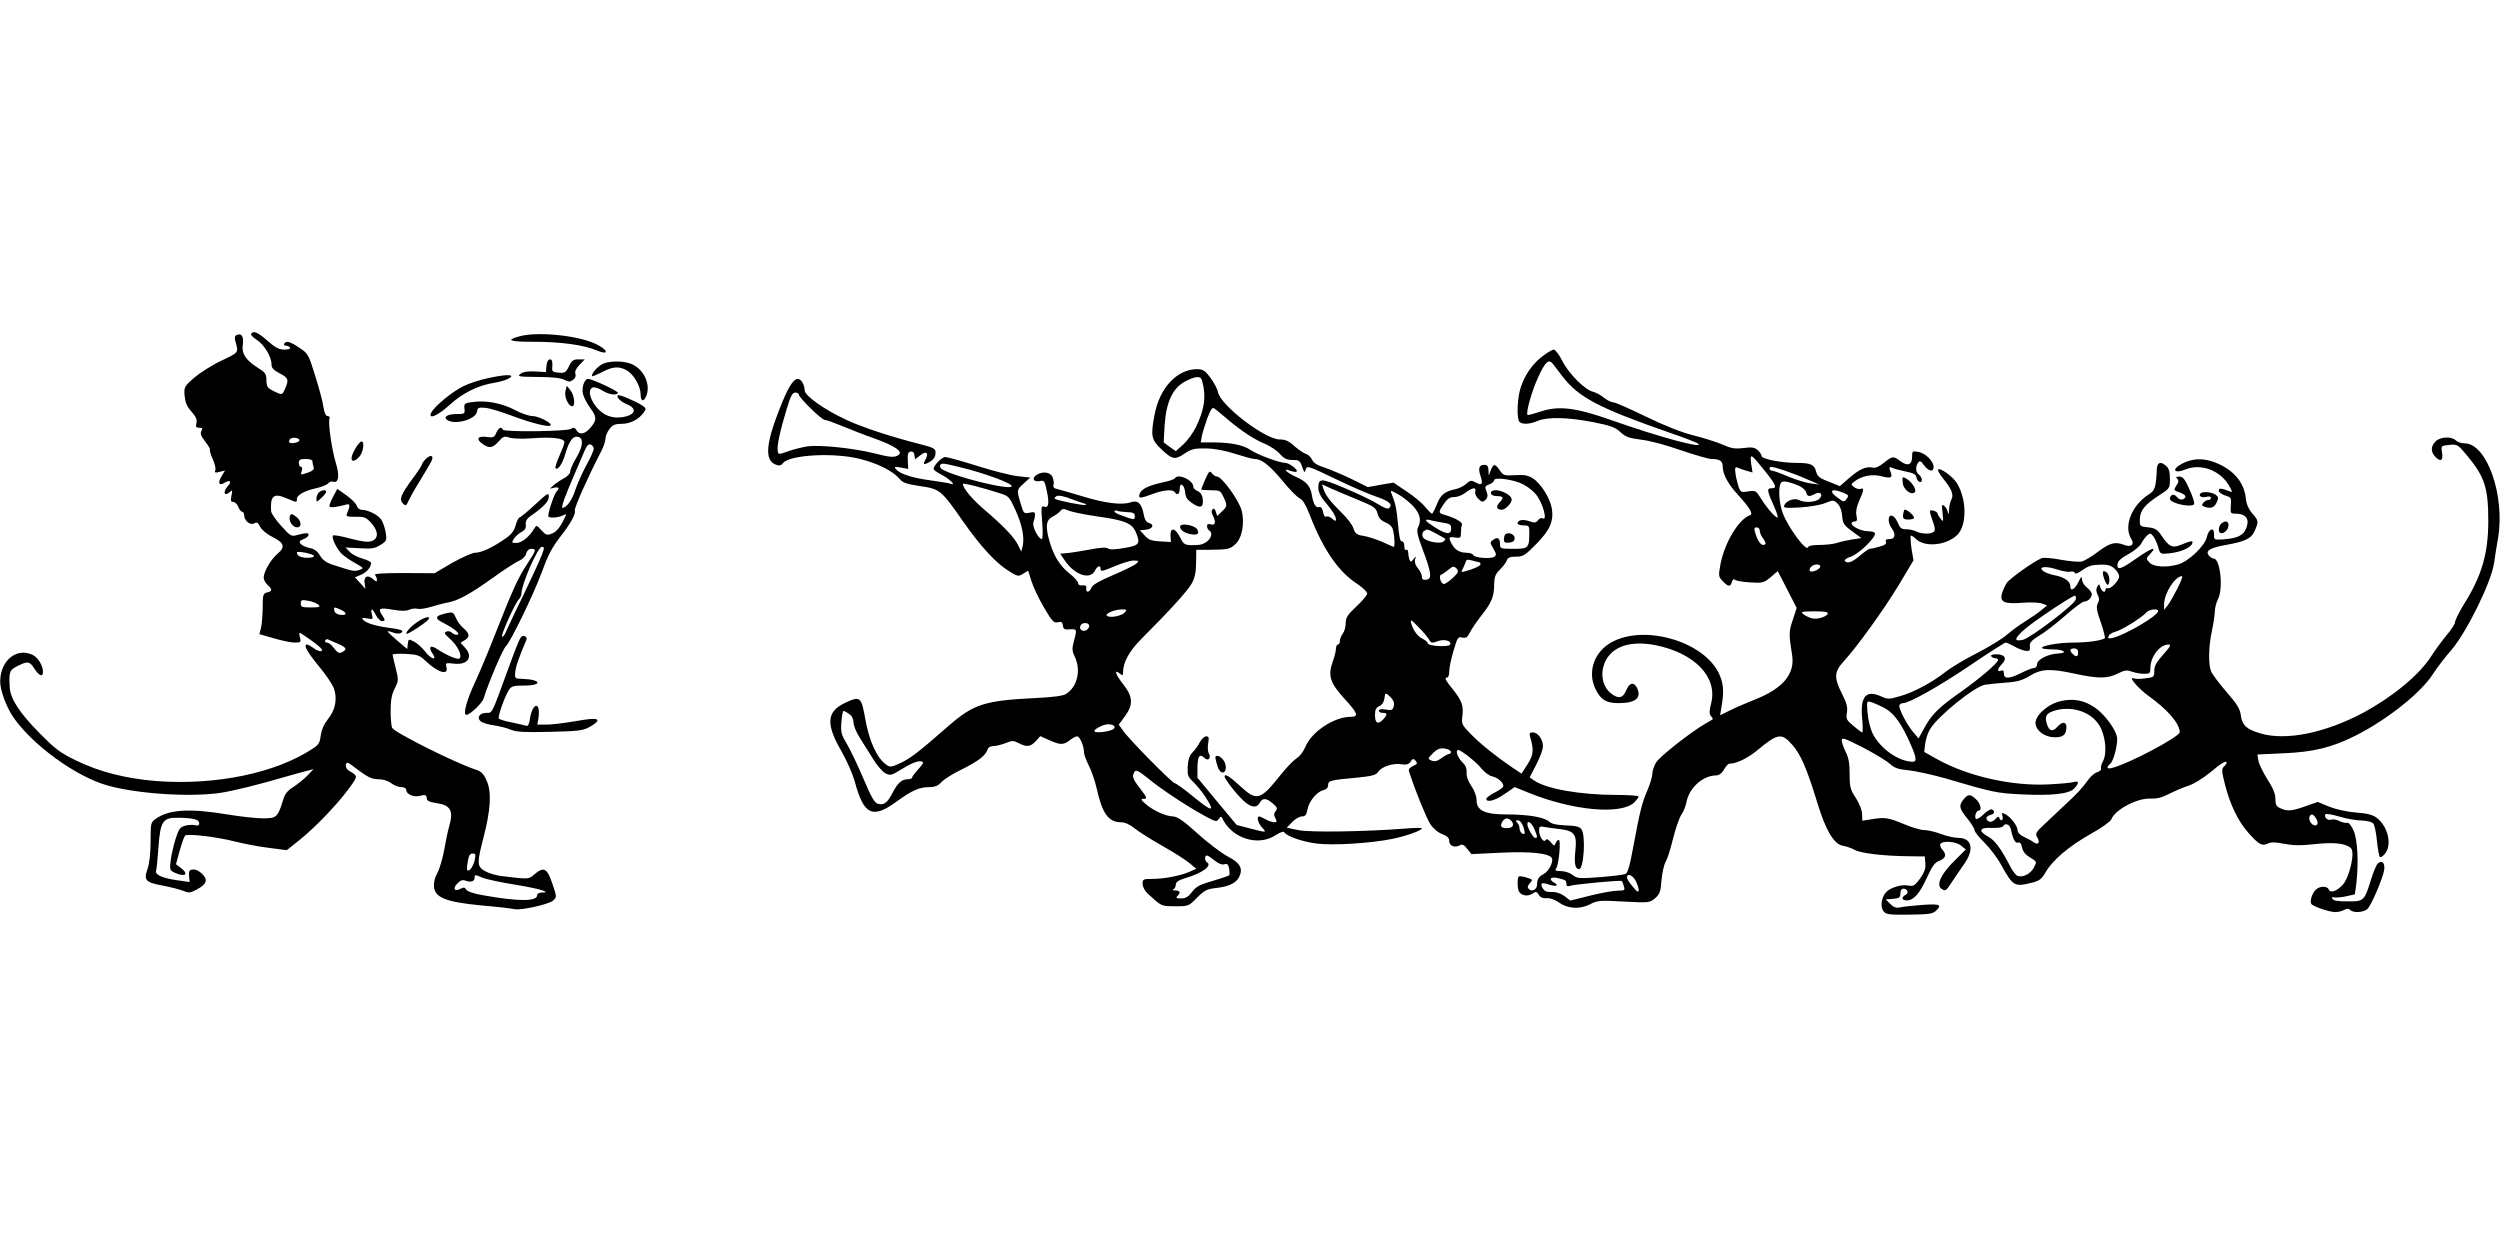 <?xml version="1.0" standalone="no"?>
<!DOCTYPE svg PUBLIC "-//W3C//DTD SVG 20010904//EN"
 "http://www.w3.org/TR/2001/REC-SVG-20010904/DTD/svg10.dtd">
<svg version="1.0" xmlns="http://www.w3.org/2000/svg"
 width="1280pt" height="640pt" viewBox="0 0 1280 640"
 preserveAspectRatio="xMidYMid meet">
<g transform="translate(0,640) scale(0.1,-0.1)"
fill="#000000" stroke="none">
<path d="M1286 4691 c-4 -5 9 -18 27 -30 38 -23 77 -87 77 -125 0 -20 9 -30
39 -46 47 -24 51 -34 32 -77 -17 -38 -15 -37 -61 -15 -30 15 -35 22 -36 55 0
33 -5 40 -47 66 -59 38 -81 72 -74 115 6 40 -5 61 -28 52 -12 -4 -15 -13 -11
-29 18 -65 22 -59 -71 -104 -49 -23 -111 -63 -139 -87 -50 -44 -52 -47 -49
-91 3 -34 11 -55 35 -82 23 -26 30 -42 26 -59 -5 -20 -2 -24 14 -24 17 0 19
-3 11 -17 -7 -13 -2 -26 20 -54 15 -20 26 -38 24 -41 -3 -3 3 -24 14 -48 11
-24 17 -50 13 -58 -4 -12 0 -14 22 -8 l28 7 -18 -30 c-21 -35 -12 -51 17 -32
27 16 37 6 16 -17 -29 -32 -18 -58 12 -29 11 10 12 6 6 -20 -5 -27 -3 -33 9
-33 9 0 21 -11 26 -25 5 -14 14 -25 20 -25 5 0 10 -8 10 -17 0 -28 30 -54 51
-43 14 8 20 5 31 -17 7 -15 34 -38 63 -52 61 -31 67 -52 25 -87 -34 -29 -70
-92 -70 -122 0 -10 9 -27 20 -37 26 -23 25 -32 -2 -38 -21 -6 -23 -12 -23 -79
-1 -40 -4 -87 -9 -104 l-8 -31 74 -21 c40 -12 88 -22 107 -22 30 0 33 2 27 25
-4 14 -4 25 -1 25 3 0 32 -20 66 -44 41 -30 55 -45 45 -49 -8 -3 -26 3 -39 14
-14 10 -30 19 -35 19 -21 0 2 -40 63 -114 35 -42 69 -93 75 -112 18 -53 7
-110 -31 -156 -21 -27 -33 -55 -37 -84 -4 -36 -10 -47 -41 -67 -188 -125 -496
-189 -800 -166 -153 12 -293 47 -411 105 -82 40 -108 59 -190 143 -101 102
-147 174 -150 231 -5 81 -2 89 40 110 52 26 61 25 85 -12 25 -39 45 -47 45
-18 0 33 -26 75 -55 88 -81 37 -163 -30 -164 -136 -1 -44 31 -131 67 -184 98
-142 319 -303 480 -349 150 -43 421 -61 577 -39 72 11 197 42 340 84 44 13 94
26 110 30 l30 8 -30 -32 c-16 -17 -49 -43 -71 -58 -31 -19 -45 -36 -54 -66
-27 -90 -34 -96 -103 -96 -34 0 -116 9 -182 20 -195 32 -299 26 -367 -22 -26
-18 -27 -22 -27 -116 0 -62 -6 -114 -16 -142 -20 -57 -10 -68 81 -85 38 -7 84
-19 102 -26 29 -12 36 -11 68 6 53 28 60 50 29 81 -16 15 -34 24 -48 22 -18
-2 -21 -8 -19 -34 l3 -30 -63 9 c-74 10 -115 28 -109 48 3 8 8 61 12 118 10
140 22 157 110 154 73 -2 99 -9 99 -29 0 -10 -7 -13 -22 -9 -13 3 -36 2 -52
-3 -24 -7 -31 -17 -47 -67 -10 -33 -22 -83 -25 -110 -6 -48 -5 -51 20 -63 55
-25 75 -8 31 25 l-24 18 19 69 c11 39 23 73 28 78 11 11 165 -7 257 -31 44
-11 121 -26 171 -32 l92 -12 64 51 c78 62 193 181 254 264 48 66 48 64 -1 93
-10 6 -16 19 -14 29 4 17 9 15 50 -17 64 -48 82 -57 122 -57 19 0 46 -9 60
-20 14 -11 37 -20 51 -20 16 0 26 -6 26 -15 0 -21 38 -38 68 -30 31 8 37 5 37
-15 0 -10 16 -17 50 -22 72 -10 88 -39 65 -118 -6 -19 -17 -72 -25 -118 -8
-45 -24 -100 -35 -120 -14 -24 -20 -51 -18 -73 5 -55 63 -78 245 -95 82 -7
157 -16 168 -19 32 -7 178 25 198 45 18 16 18 19 -5 86 -27 79 -43 88 -90 49
-33 -28 -23 -28 -174 -10 -28 4 -65 15 -83 26 -39 23 -39 41 -6 169 37 141 43
235 17 292 -16 37 -27 48 -58 58 -103 34 -410 187 -426 213 -4 7 -8 45 -8 86
0 55 5 84 21 116 20 40 20 44 5 104 -9 35 -16 66 -16 69 0 4 30 6 67 4 61 -3
72 -7 103 -37 63 -59 117 -75 106 -31 -6 23 -4 23 39 18 72 -8 100 36 54 84
l-21 23 21 13 c28 17 26 33 -5 61 -15 12 -33 36 -40 54 -13 29 -15 31 -50 23
-60 -14 -62 -26 -7 -53 54 -28 86 -57 61 -57 -8 0 -19 5 -25 11 -7 7 -19 9
-28 5 -13 -5 -10 -11 18 -36 39 -34 65 -86 50 -101 -9 -9 -64 14 -120 51 -30
19 -40 6 -19 -25 27 -40 -6 -32 -38 10 -15 19 -40 42 -56 50 -28 14 -29 14
-32 -11 l-3 -27 -52 44 c-28 24 -50 45 -49 47 2 1 14 -1 27 -6 25 -10 49 -6
49 7 0 5 -26 11 -57 15 -73 9 -130 25 -144 43 -9 10 -5 12 20 7 31 -6 32 -6
25 20 -8 35 2 33 21 -4 9 -16 22 -30 30 -30 19 0 19 5 -1 34 -20 32 -10 36 59
24 41 -7 66 -7 82 0 13 6 32 8 43 5 12 -3 42 2 69 10 26 8 63 18 81 21 56 10
112 40 229 123 61 44 125 86 141 92 18 8 33 23 36 37 4 15 14 24 26 24 28 0
26 -7 -23 -81 -46 -70 -74 -133 -163 -359 -31 -80 -76 -187 -100 -239 -46 -98
-65 -171 -46 -171 18 0 80 59 88 83 24 80 99 255 114 268 22 19 139 259 181
372 37 100 53 131 104 197 50 65 74 110 68 127 -4 11 70 177 132 296 14 26 25
58 25 71 0 13 9 35 21 50 16 21 29 26 62 26 44 0 88 23 113 58 13 19 13 22 -8
36 -37 24 -119 58 -125 52 -9 -9 15 -33 47 -46 58 -24 41 -59 -33 -67 -28 -3
-53 2 -77 14 -61 32 -104 124 -65 139 8 3 30 -3 48 -15 35 -22 72 -27 81 -13
5 8 -132 72 -153 72 -18 0 -33 -41 -27 -74 4 -18 20 -50 36 -72 36 -48 37 -64
4 -103 -29 -35 -58 -40 -73 -13 -8 13 -14 15 -28 6 -24 -13 -340 -17 -348 -4
-10 17 -21 11 -34 -16 -10 -24 -16 -26 -51 -21 -46 6 -54 -12 -18 -37 33 -23
51 -20 81 14 23 26 30 28 53 20 15 -6 64 -8 119 -4 103 8 165 0 165 -20 0 -8
-12 -39 -26 -70 -14 -32 -23 -60 -20 -63 12 -13 36 22 51 75 20 67 39 92 66
85 28 -8 24 -49 -11 -108 -16 -27 -30 -58 -30 -68 0 -10 -14 -26 -31 -35 -17
-9 -41 -25 -53 -35 l-21 -19 23 5 c23 5 29 -2 12 -19 -13 -13 -49 -122 -42
-129 9 -9 52 -5 74 6 11 6 19 7 16 2 -27 -59 -46 -84 -70 -94 -27 -11 -32 -10
-56 16 -24 27 -26 27 -36 10 -23 -41 -65 -75 -91 -75 -26 0 -27 1 -13 23 8 12
26 27 39 34 17 9 23 19 21 37 -2 17 5 30 23 43 67 46 95 76 95 100 0 23 -6 19
-71 -41 -39 -36 -75 -66 -80 -66 -4 0 -13 -18 -19 -40 -8 -29 -22 -47 -53 -68
-64 -45 -123 -72 -154 -72 -15 0 -68 -24 -118 -52 l-90 -53 -158 1 c-106 0
-154 -3 -147 -10 5 -5 10 -17 10 -25 0 -11 -4 -11 -20 4 -27 24 -49 14 -43
-22 l4 -28 -27 30 -27 29 31 13 c29 12 52 39 52 61 0 5 -20 15 -44 22 -25 7
-54 22 -66 35 l-21 22 73 -4 c61 -4 78 -1 106 17 32 20 33 23 27 63 -4 23 -14
53 -22 65 -15 25 -69 52 -102 52 -10 0 -21 9 -24 19 -2 11 -26 35 -52 54 l-48
34 -22 -41 c-12 -22 -20 -45 -18 -49 5 -8 40 -3 87 10 19 5 20 -5 2 -48 -6
-13 2 -15 44 -15 46 1 55 -3 81 -32 37 -41 38 -79 3 -92 -19 -7 -46 -4 -109
12 -46 13 -87 20 -90 16 -10 -9 20 -71 46 -95 13 -12 44 -33 69 -47 44 -25 44
-25 20 -34 -25 -9 -32 -8 -144 29 -26 9 -46 24 -58 45 -13 22 -29 34 -52 38
-19 4 -39 13 -46 21 -10 12 -7 16 14 25 27 10 36 30 13 30 -6 0 -27 -4 -44 -9
-31 -9 -35 -7 -83 46 -27 30 -51 64 -52 76 -5 78 13 94 76 67 57 -24 56 -24
56 -5 0 20 36 41 97 55 29 6 57 18 63 25 6 8 18 11 25 9 28 -11 35 30 15 94
-21 68 -41 207 -33 228 3 8 -1 14 -10 14 -9 0 -16 15 -21 46 -3 25 -22 96 -42
159 -34 111 -37 115 -82 145 -48 32 -67 37 -77 20 -3 -5 1 -10 9 -10 8 0 18
-4 21 -10 4 -6 -8 -10 -29 -10 -28 0 -46 10 -86 45 -50 44 -73 54 -84 36z
m247 -546 c-3 -13 -53 -20 -53 -7 0 15 13 23 35 20 11 -2 19 -7 18 -13z m1507
-42 c0 -9 -17 -48 -39 -87 -21 -39 -46 -96 -56 -126 -15 -50 -45 -90 -65 -90
-9 0 15 66 67 185 17 39 38 87 46 107 12 27 20 36 31 32 9 -3 16 -13 16 -21z
m-1440 -67 c0 -8 3 -21 6 -29 3 -10 -5 -18 -27 -26 -42 -14 -41 -14 -34 9 4
11 2 20 -4 20 -6 0 -11 9 -11 20 0 16 7 20 35 20 24 0 35 -5 35 -14z m1174
-478 c-9 -24 -53 -119 -98 -213 -46 -93 -85 -178 -89 -187 -4 -10 -11 -18 -16
-18 -11 0 63 166 85 191 8 8 14 22 14 31 0 47 84 238 104 238 14 0 14 -4 0
-42z m-1167 -4 c2 -6 -11 -10 -34 -10 -34 1 -52 10 -53 27 0 10 83 -6 87 -17z
m23 -250 c12 -12 7 -14 -38 -14 -46 0 -52 2 -52 20 0 19 4 20 38 14 20 -3 44
-13 52 -20z m115 -26 c33 -15 32 -30 -2 -26 -17 2 -29 10 -31 21 -4 20 -1 21
33 5z m-17 -173 c46 -20 51 -29 24 -44 -15 -8 -23 -4 -41 19 -12 17 -28 30
-37 30 -8 0 -12 5 -9 11 4 5 10 8 13 6 4 -2 26 -12 50 -22z m702 -1111 c-8
-33 -28 -59 -38 -49 -2 2 -1 22 3 44 5 30 11 41 25 41 15 0 17 -5 10 -36z m41
-88 c19 -8 95 -24 169 -36 123 -20 189 -40 132 -40 -12 0 -22 -6 -22 -14 0
-32 -95 -32 -275 0 -49 8 -82 20 -88 29 -6 12 -13 13 -28 5 -31 -17 -43 -1
-19 25 17 18 28 22 44 16 26 -10 46 -4 46 15 0 17 0 17 41 0z"/>
<path d="M2660 4678 c-74 -20 -53 -28 77 -28 135 0 251 -16 318 -44 69 -29 58
5 -11 36 -95 42 -297 61 -384 36z"/>
<path d="M7899 4577 c-53 -40 -92 -96 -113 -161 -16 -48 -21 -141 -10 -170 8
-20 51 -21 97 -1 51 21 153 19 282 -6 92 -18 115 -27 141 -51 27 -25 44 -31
105 -39 42 -4 131 -28 204 -54 72 -24 142 -45 157 -45 42 0 58 -10 58 -36 0
-41 25 -89 78 -147 62 -68 80 -99 62 -105 -57 -19 -130 -140 -151 -250 -11
-60 -11 -64 11 -87 28 -30 40 -31 47 -5 4 14 9 17 17 11 6 -5 41 -11 78 -13
63 -4 69 -2 104 27 l36 31 49 -95 48 -94 -20 -61 c-20 -59 -21 -69 -3 -183 14
-94 -48 -168 -189 -224 -45 -18 -104 -43 -131 -57 l-49 -24 8 49 c13 75 9 118
-16 169 -86 170 -406 253 -565 145 -78 -53 -105 -150 -64 -231 27 -54 55 -70
117 -70 89 0 121 28 93 81 -16 29 -38 23 -54 -16 -17 -41 -41 -45 -79 -14 -36
28 -52 84 -38 135 26 98 128 139 271 110 200 -42 315 -164 281 -297 -10 -40
-10 -53 -1 -65 7 -8 11 -16 9 -17 -2 -2 -20 -12 -39 -23 -73 -42 -232 -167
-251 -198 -10 -17 -19 -43 -19 -57 0 -15 -11 -51 -23 -80 -30 -68 -40 -110
-73 -286 -19 -106 -30 -143 -42 -148 -10 -4 -68 -11 -131 -16 -105 -8 -115 -7
-139 11 -14 11 -40 20 -60 20 -26 0 -32 3 -25 13 14 16 26 147 14 147 -5 0
-12 -8 -16 -17 -6 -16 -8 -16 -25 5 -13 15 -21 19 -26 11 -10 -17 -34 18 -34
49 0 20 4 23 28 18 15 -3 50 -8 79 -11 74 -9 88 -28 79 -109 -7 -68 -1 -96 19
-96 24 0 35 173 12 204 -10 14 -29 18 -80 20 -46 2 -72 7 -85 19 -25 23 -107
37 -216 37 -114 0 -156 20 -156 73 0 21 -11 50 -27 73 -16 24 -26 50 -24 70 1
21 -6 37 -24 54 -22 21 -35 60 -19 60 15 0 96 -64 119 -95 15 -18 39 -37 55
-40 33 -7 65 -39 55 -55 -3 -5 -24 -19 -46 -30 -21 -11 -39 -25 -39 -30 0 -21
46 -9 94 25 l51 35 72 -29 c224 -91 471 -114 540 -50 12 13 23 26 23 31 0 4
-51 8 -113 8 -186 0 -362 31 -424 75 l-21 15 34 66 c19 36 34 78 34 93 0 35
-26 71 -52 71 -16 0 -19 -4 -14 -22 20 -67 18 -93 -13 -141 l-31 -48 -48 32
c-86 59 -162 120 -211 170 -45 46 -49 53 -44 89 8 56 -2 83 -52 145 -30 36
-40 55 -30 55 10 0 15 10 15 33 0 17 10 65 22 105 20 68 23 73 44 68 19 -5 27
0 40 26 9 18 36 58 60 88 52 66 64 97 64 158 1 39 6 52 30 76 16 16 32 37 35
47 5 14 16 19 47 19 36 0 46 6 103 64 70 71 90 116 81 180 -9 55 -56 130 -98
157 -26 16 -45 19 -91 16 -54 -3 -60 -2 -78 25 -25 35 -32 35 -46 1 l-11 -28
-1 28 c-1 20 -6 27 -20 27 -28 0 -34 -16 -21 -56 14 -43 8 -52 -25 -34 -22 12
-28 11 -48 -7 -12 -12 -38 -24 -57 -28 -53 -11 -75 -29 -94 -79 -10 -25 -21
-46 -24 -46 -4 0 -19 15 -34 33 -14 19 -57 55 -95 80 l-68 46 -66 -11 -66 -12
-84 42 c-46 22 -108 48 -137 58 -37 11 -57 24 -64 40 -6 13 -20 27 -32 30 -12
4 -38 22 -59 40 -28 26 -46 34 -75 34 -75 0 -302 174 -316 242 -3 17 -21 51
-39 74 -26 36 -38 43 -65 44 -105 1 -195 -95 -221 -235 -20 -106 -16 -126 32
-172 58 -56 72 -59 121 -26 36 24 50 28 111 27 45 -1 99 -11 150 -28 44 -14
88 -26 98 -26 36 0 76 -31 142 -110 36 -45 77 -86 90 -92 15 -7 31 -33 50 -82
70 -181 148 -294 246 -357 27 -18 49 -39 49 -48 0 -8 -25 -38 -55 -66 -46 -43
-55 -57 -55 -86 0 -19 -7 -43 -15 -53 -8 -11 -15 -28 -15 -38 0 -10 -4 -18
-10 -18 -5 0 -10 -10 -10 -21 0 -12 -7 -42 -17 -68 -25 -72 -13 -108 63 -191
66 -72 72 -90 30 -90 -85 0 -200 -76 -232 -153 -10 -24 -30 -51 -45 -59 -14
-9 -51 -46 -81 -84 -106 -133 -123 -137 -207 -60 -55 51 -81 67 -81 50 0 -11
43 -69 84 -111 44 -47 79 -55 96 -23 14 26 33 25 67 -4 23 -20 25 -26 14 -39
-9 -12 -10 -21 -1 -36 9 -18 8 -21 -7 -21 -10 1 -29 7 -43 15 -14 8 -28 14
-32 15 -16 0 -7 -35 14 -57 25 -27 23 -27 -64 -4 l-66 17 -101 121 -100 121 0
56 c1 56 12 69 36 45 18 -18 35 -1 23 22 -6 10 -8 35 -4 54 5 29 3 35 -10 35
-9 0 -25 -14 -34 -32 -9 -17 -26 -41 -38 -52 -14 -15 -21 -36 -23 -71 -2 -45
1 -53 30 -80 17 -17 45 -50 60 -74 53 -82 38 -81 -66 4 -44 36 -85 65 -90 65
-13 0 -235 225 -264 268 l-23 32 31 42 c45 61 42 101 -10 167 -39 49 -47 79
-14 51 13 -10 15 -9 15 8 0 51 32 109 95 172 154 154 238 248 258 285 15 28
21 59 21 105 l1 65 65 0 c97 1 107 3 134 28 35 30 50 108 33 174 -14 52 -101
173 -126 173 -8 0 -19 8 -26 17 -11 15 -15 11 -34 -31 -11 -27 -21 -50 -21
-52 0 -2 22 -4 49 -4 46 0 50 -2 65 -34 21 -44 20 -48 -8 -75 l-24 -23 -7 22
c-5 15 -10 19 -17 12 -6 -6 -6 -17 1 -30 18 -34 14 -54 -9 -47 -14 4 -20 2
-20 -9 0 -8 5 -18 10 -21 32 -20 -6 -72 -55 -75 -66 -4 -74 -1 -92 37 -24 50
-52 56 -50 11 l2 -33 -55 3 c-45 3 -60 8 -79 30 l-25 27 32 3 c35 4 44 27 13
35 -12 3 -21 18 -25 43 -11 57 -30 75 -68 62 -43 -15 -128 -5 -243 30 -55 17
-113 33 -128 37 -20 4 -27 10 -23 21 3 8 1 25 -4 39 -11 29 -53 34 -85 12 -24
-18 -12 -36 19 -30 22 5 25 1 36 -52 13 -63 9 -88 -15 -79 -14 6 -15 -3 -9
-80 4 -49 3 -86 -2 -86 -18 1 -51 66 -43 86 4 10 8 27 8 37 1 15 -4 17 -28 12
-29 -6 -30 -4 -45 46 -21 70 -21 71 17 105 l32 29 -65 7 c-36 4 -129 28 -208
53 -79 25 -152 45 -162 45 -18 0 -60 -43 -60 -61 0 -5 17 -17 38 -28 41 -21
82 -60 50 -48 -9 3 -54 11 -100 17 -93 12 -160 33 -180 57 -12 14 -9 15 25 9
l37 -7 -2 43 c-2 33 1 43 14 46 11 2 18 -4 20 -18 l3 -22 27 21 c29 24 45 13
28 -18 -15 -29 -13 -33 13 -20 27 15 37 28 37 54 0 17 -12 24 -72 39 -154 39
-306 89 -386 127 -109 50 -212 123 -212 150 0 28 -18 59 -35 59 -24 0 -53 -48
-95 -157 -70 -179 -75 -260 -18 -282 17 -7 27 -5 38 9 36 42 263 54 394 20 89
-22 168 -62 200 -100 18 -22 36 -28 108 -39 102 -15 107 -20 222 -185 86 -122
161 -205 227 -247 49 -31 52 -32 77 -17 l26 16 17 -53 c9 -30 38 -91 64 -135
42 -72 51 -81 71 -76 18 5 23 1 26 -16 2 -19 8 -23 36 -20 36 2 37 0 20 -62
-10 -37 -9 -49 5 -79 33 -69 13 -154 -45 -190 -15 -10 -68 -17 -158 -21 -260
-13 -315 -31 -444 -143 -153 -134 -192 -164 -244 -189 -47 -22 -55 -23 -73
-10 -49 34 -88 118 -109 236 -20 114 -26 118 -106 80 -92 -45 -96 -107 -16
-246 28 -49 58 -118 68 -154 46 -173 91 -195 216 -103 75 55 115 73 166 73 29
0 45 7 63 26 13 15 60 44 104 65 84 42 121 70 131 101 3 11 15 18 29 18 14 0
42 7 63 15 34 14 41 14 68 0 41 -21 60 -19 87 10 l23 26 45 -20 c56 -26 75
-26 106 -1 14 11 31 20 38 20 14 0 35 -50 35 -82 0 -10 11 -41 25 -68 14 -28
32 -80 40 -117 29 -130 61 -173 125 -173 21 0 46 -12 73 -34 23 -18 87 -58
142 -89 55 -31 116 -70 135 -86 l35 -29 -38 -17 c-49 -20 -127 -35 -188 -35
-46 0 -49 -2 -49 -25 0 -14 11 -36 24 -48 74 -68 70 -67 143 -67 68 0 69 0
112 44 37 37 50 44 94 49 67 7 105 25 121 56 22 44 6 73 -58 106 -32 17 -101
69 -154 117 -75 68 -104 87 -127 88 -37 1 -99 29 -140 64 -23 20 -26 25 -12
26 23 0 22 3 -18 56 -37 48 -40 60 -26 83 7 11 21 4 66 -32 68 -56 196 -141
287 -191 62 -34 67 -36 78 -19 6 10 13 14 16 8 47 -107 186 -152 277 -90 24
15 39 20 43 13 13 -20 93 -48 165 -57 83 -11 283 2 388 24 73 15 151 43 151
54 0 3 -37 3 -82 -1 -201 -16 -493 -21 -551 -8 l-59 12 28 29 c15 16 38 29 50
29 17 0 23 8 28 35 8 42 47 91 81 99 16 4 25 13 25 26 0 23 11 26 143 38 82 8
101 13 113 30 18 27 77 46 119 39 26 -4 37 -1 47 13 11 17 15 17 26 5 11 -13
9 -17 -13 -27 -17 -8 -25 -17 -21 -27 32 -100 89 -239 109 -270 16 -24 40 -44
62 -52 25 -10 35 -19 35 -35 0 -25 28 -36 54 -22 13 7 22 3 38 -18 l22 -27
148 7 c155 8 255 -3 264 -29 8 -19 -17 -66 -41 -79 -27 -15 -35 -27 -35 -54 0
-26 -26 -40 -42 -24 -9 9 -7 16 5 30 16 18 15 19 -17 29 -19 6 -37 8 -40 5 -9
-8 -7 -65 2 -78 13 -20 44 -25 67 -10 19 13 23 12 34 -6 8 -13 21 -18 39 -17
17 2 41 -6 61 -20 47 -34 107 -38 160 -12 39 21 51 22 174 15 131 -7 133 -6
161 17 24 21 29 34 33 94 4 39 13 80 21 92 8 13 25 66 38 119 13 52 32 107 42
122 11 15 22 43 26 62 13 75 83 139 153 140 14 0 29 11 40 30 9 17 22 30 28
30 36 0 93 28 143 69 104 87 124 90 179 27 43 -49 74 -121 128 -297 42 -139
85 -212 130 -219 17 -3 44 -12 60 -21 32 -18 152 -32 280 -33 l80 -1 3 -36 c2
-26 -5 -45 -27 -77 -27 -36 -34 -41 -60 -36 -35 7 -93 -10 -115 -35 -23 -26
-30 -73 -13 -96 13 -17 27 -19 131 -18 97 1 120 4 136 18 36 33 24 38 -67 32
-49 -4 -100 -9 -115 -13 -19 -4 -32 0 -50 18 l-23 23 38 3 c32 3 37 7 37 28 0
14 6 24 14 24 23 0 31 -22 12 -32 -23 -13 -20 -28 7 -28 35 0 65 34 103 117
27 59 40 77 64 86 33 13 38 32 14 58 -9 10 -13 23 -9 28 11 18 81 13 106 -9
l24 -19 -62 -62 c-66 -65 -91 -122 -62 -140 20 -13 22 -12 52 34 15 23 43 64
62 91 55 76 42 136 -28 136 -20 0 -60 9 -89 20 -29 11 -68 20 -86 20 -18 0
-65 14 -105 31 -78 33 -98 36 -167 24 l-45 -7 -1 34 c0 19 -14 54 -32 82 -29
44 -32 58 -32 123 0 54 -5 84 -20 113 -11 22 -20 48 -20 59 0 17 13 12 108
-36 59 -31 121 -68 137 -83 24 -22 43 -29 98 -34 37 -4 123 -23 190 -42 240
-71 261 -75 383 -81 159 -8 249 2 274 30 26 28 25 41 -2 33 -13 -4 -70 -9
-128 -12 -188 -10 -414 41 -572 129 l-66 37 5 42 c3 24 14 57 25 75 40 67 229
219 281 227 18 3 66 8 107 11 60 4 85 12 123 35 59 36 105 38 233 10 115 -25
165 -25 216 1 36 18 47 20 73 10 17 -6 46 -11 63 -11 29 0 32 3 32 30 0 58 48
120 93 120 15 0 9 -11 -27 -51 -35 -39 -46 -59 -46 -84 0 -31 -2 -33 -45 -38
-24 -4 -52 -4 -61 0 -30 11 24 -52 75 -89 99 -71 161 -142 161 -187 0 -23
-261 -162 -347 -183 -26 -7 -30 4 -9 21 16 13 36 85 36 128 0 39 -63 127 -117
162 -55 37 -109 46 -174 31 -67 -16 -132 -76 -127 -116 4 -37 49 -69 99 -69
43 0 59 14 59 53 0 27 -21 29 -45 2 -25 -28 -41 -25 -54 10 -13 40 -6 56 31
69 87 30 188 1 234 -69 33 -49 44 -142 22 -186 -9 -16 -13 -34 -11 -40 2 -7
-7 -14 -20 -18 -13 -3 -36 -24 -51 -46 -14 -22 -54 -66 -89 -98 -34 -32 -88
-83 -121 -114 -54 -50 -57 -56 -45 -76 16 -26 4 -41 -19 -24 -9 7 -32 19 -49
27 -20 9 -33 23 -33 34 0 22 -34 67 -62 82 -19 10 -20 9 -15 -10 5 -22 -8 -30
-17 -8 -3 8 -9 7 -20 -7 -9 -10 -22 -16 -31 -13 -21 9 -19 28 5 34 22 6 26 18
9 29 -6 3 -26 -8 -44 -26 -18 -18 -35 -27 -39 -22 -8 13 3 42 15 42 18 0 9 37
-14 58 -30 28 -41 28 -66 -4 -23 -30 -20 -44 26 -100 18 -23 33 -48 33 -55 0
-8 23 -37 51 -64 28 -28 67 -79 86 -115 60 -108 67 -112 158 -89 37 9 49 19
69 54 37 63 120 133 230 195 54 30 102 64 106 75 19 50 134 110 200 106 33 -1
58 5 95 24 28 14 71 33 97 41 27 8 76 38 114 69 61 51 84 64 84 49 0 -3 -6
-12 -14 -19 -12 -13 -11 -26 6 -92 26 -102 67 -188 119 -246 52 -60 72 -71
100 -56 16 8 37 8 82 -1 47 -9 86 -10 158 -2 100 11 161 4 186 -21 22 -21 -8
-151 -43 -188 -31 -33 -63 -43 -71 -23 -7 19 -48 18 -67 -2 -18 -18 -31 -59
-22 -72 8 -13 93 -42 123 -42 14 0 34 5 45 11 14 8 23 8 31 0 17 -17 72 -13
90 7 21 23 78 158 84 198 5 35 -10 52 -32 34 -7 -6 -23 -43 -35 -82 -34 -111
-37 -114 -121 -113 -53 0 -74 4 -77 14 -3 8 0 11 6 7 6 -3 33 -1 60 4 l49 11
7 52 c13 109 7 230 -14 275 -12 26 -25 42 -32 39 -7 -2 -25 2 -40 9 -15 8 -34
11 -43 7 -17 -6 -38 14 -29 28 2 4 35 -1 72 -12 37 -11 88 -20 114 -20 27 -1
53 -8 59 -15 7 -8 15 -48 19 -90 4 -41 11 -78 15 -82 4 -4 15 4 26 17 38 46
15 142 -44 185 -20 15 -50 22 -106 26 -46 4 -101 16 -136 30 l-58 24 -63 -22
c-71 -25 -93 -27 -129 -10 -20 9 -25 18 -25 48 0 26 -12 55 -41 100 -22 35
-43 78 -46 95 l-5 32 128 6 c158 6 256 30 379 93 161 82 331 218 391 312 20
31 63 88 96 125 78 92 204 347 218 446 5 36 14 93 20 126 37 219 -58 485 -171
485 -17 0 -37 7 -45 15 -22 22 -80 19 -104 -5 -26 -26 -25 -55 0 -80 27 -27
40 -18 33 24 -5 33 -5 34 37 38 42 4 44 3 96 -60 86 -105 104 -162 104 -329 0
-167 -33 -281 -126 -429 -24 -40 -44 -79 -44 -89 0 -9 -20 -40 -44 -68 -24
-29 -59 -77 -79 -108 -59 -93 -195 -206 -347 -288 -195 -104 -396 -145 -527
-106 -71 21 -93 42 -100 92 -4 34 -19 58 -74 121 -38 44 -73 91 -79 106 -14
38 -12 129 5 206 8 36 14 80 15 98 0 18 7 47 16 64 28 54 12 208 -22 208 -6 0
-18 7 -25 16 -19 23 7 40 88 54 98 17 131 33 148 74 20 47 19 50 -14 88 -19
23 -30 48 -33 81 -7 64 -46 120 -110 157 -86 48 -158 51 -228 9 -43 -27 -22
-44 28 -23 83 34 185 -6 229 -90 14 -27 14 -28 -3 -21 -42 16 -54 17 -54 3 0
-8 15 -19 33 -25 30 -9 32 -11 29 -51 -3 -40 -2 -42 25 -42 46 0 67 -21 59
-57 -12 -51 -42 -69 -126 -75 -43 -2 -45 -2 -44 25 2 41 -28 31 -37 -13 -9
-44 -94 -125 -147 -140 -62 -17 -126 -13 -147 10 -18 20 -18 21 5 45 38 41 4
29 -73 -25 -79 -56 -100 -62 -95 -27 2 15 20 31 56 50 29 16 59 41 66 56 8 15
22 33 31 41 13 11 18 10 30 -6 8 -10 19 -35 25 -55 10 -36 10 -37 58 -32 56 6
108 28 116 50 7 17 -2 16 -62 -8 -40 -16 -56 -8 -94 47 -22 33 -33 40 -70 44
-43 5 -43 5 -42 43 2 45 26 74 102 123 51 33 52 35 52 82 0 35 -5 54 -18 65
-29 27 -47 21 -49 -15 -4 -91 -10 -110 -39 -128 -88 -54 -133 -164 -92 -229
18 -29 0 -45 -36 -31 -47 18 -72 11 -133 -34 -32 -25 -70 -47 -84 -51 -14 -3
-62 1 -107 9 -45 9 -90 12 -99 8 -40 -16 -164 -105 -178 -126 -9 -13 -20 -38
-25 -55 -12 -44 13 -55 107 -47 40 3 84 1 98 -4 l26 -10 -28 -23 c-15 -13 -53
-39 -83 -58 -30 -18 -73 -50 -96 -70 -23 -20 -92 -62 -152 -93 -60 -30 -133
-74 -161 -96 -68 -54 -163 -105 -235 -125 -55 -16 -60 -16 -96 0 -76 34 -106
-1 -96 -112 4 -40 4 -73 1 -73 -4 0 -24 15 -45 33 -35 29 -39 35 -34 68 5 27
-1 50 -25 97 -42 83 -40 112 8 165 70 76 208 268 284 394 l74 124 -10 60 c-5
34 -6 63 -4 66 3 2 14 -4 26 -16 44 -44 154 -35 211 19 51 48 51 183 -1 267
-21 33 -85 80 -96 69 -4 -3 8 -24 25 -45 46 -57 56 -84 43 -109 -6 -11 -12
-36 -12 -54 -1 -22 -3 -26 -6 -11 -2 12 -11 27 -19 33 -12 11 -13 5 -8 -36 5
-46 4 -48 -10 -30 -9 11 -16 23 -16 27 0 9 -31 21 -38 14 -3 -2 3 -25 13 -51
12 -32 14 -49 7 -56 -14 -14 -64 -13 -91 1 -11 6 -33 11 -50 11 -26 0 -33 6
-45 35 -17 40 -46 48 -46 13 0 -13 7 -32 15 -42 23 -31 19 -56 -10 -56 -17 0
-23 -4 -19 -14 4 -10 -6 -18 -33 -25 -21 -6 -43 -11 -49 -11 -6 0 -29 -16 -51
-35 -41 -35 -67 -43 -78 -26 -3 5 12 15 32 21 38 13 123 93 123 118 0 7 -14
12 -35 12 -35 0 -85 24 -85 41 0 5 7 9 16 9 12 0 14 7 9 30 -4 19 0 44 14 76
25 55 26 68 7 61 -8 -3 -22 1 -33 9 -17 14 -17 14 2 29 36 28 90 39 136 27 52
-13 61 -9 48 24 -8 23 -7 25 8 19 10 -5 41 -13 70 -19 40 -8 53 -15 55 -30 4
-23 28 -34 28 -13 0 8 -7 20 -15 27 -17 14 -19 38 -5 60 9 13 14 11 31 -12 24
-32 49 -37 49 -9 0 30 -41 70 -77 77 -32 6 -33 5 -33 -25 0 -41 -23 -50 -60
-22 -37 27 -40 27 -85 -9 -25 -20 -44 -28 -59 -24 -31 7 -66 -8 -119 -54 l-47
-41 -57 23 c-48 18 -58 27 -65 53 -9 35 -28 43 -102 43 -74 0 -176 20 -176 34
0 7 -9 21 -20 31 -16 14 -30 17 -74 11 -44 -5 -63 -2 -107 18 -30 13 -97 34
-149 47 -63 16 -146 49 -243 96 -82 40 -157 73 -167 73 -10 0 -31 11 -47 23
-15 13 -41 27 -56 31 -43 10 -125 93 -158 158 -16 32 -36 58 -43 58 -8 0 -34
-15 -57 -33z m51 -39 c5 -7 27 -36 49 -64 84 -109 184 -162 551 -290 74 -25
140 -51 145 -56 31 -28 -202 35 -448 122 -182 64 -268 74 -362 42 -33 -11 -62
-19 -64 -16 -10 10 23 126 56 196 35 76 52 91 73 66z m-1796 -85 c23 -79 14
-148 -31 -240 -15 -30 -44 -70 -65 -89 l-38 -34 -31 22 -31 23 5 89 c8 119 42
191 107 224 53 27 77 28 84 5z m-2064 -73 c0 -16 117 -130 133 -130 8 0 47
-14 88 -31 41 -17 117 -47 169 -65 102 -37 146 -67 120 -84 -22 -14 -41 -12
-128 10 -101 25 -273 43 -335 35 -27 -4 -72 -15 -100 -25 -51 -18 -52 -18 -55
1 -5 26 12 103 45 212 20 68 30 87 45 87 10 0 18 -5 18 -10z m2200 -131 c72
-60 135 -101 190 -123 25 -11 58 -33 73 -50 21 -24 36 -31 65 -31 33 0 38 -3
49 -35 11 -31 13 -33 18 -14 7 21 13 19 148 -46 78 -38 173 -79 211 -92 68
-23 88 -40 69 -59 -7 -7 -26 0 -58 20 -26 17 -102 53 -168 81 -128 54 -137 54
-137 -2 0 -16 12 -41 28 -60 41 -48 62 -80 62 -97 0 -11 -4 -10 -19 3 -11 10
-25 15 -30 11 -7 -4 -14 6 -17 24 -4 18 -11 28 -19 25 -17 -7 -31 15 -38 60
-7 47 -28 71 -83 95 -48 22 -72 47 -28 31 15 -6 30 -8 33 -4 9 8 -38 44 -58
44 -30 0 -143 42 -178 66 -39 26 -99 38 -191 39 l-64 0 5 30 c3 17 16 58 28
92 20 52 26 60 39 50 8 -6 40 -32 70 -58z m2745 -259 c60 -75 66 -90 34 -90
-24 0 -22 -13 16 -97 13 -29 20 -53 16 -53 -12 0 -56 51 -85 98 -25 40 -28 42
-65 36 -35 -6 -39 -4 -49 22 -5 16 -13 46 -16 67 -4 34 -3 38 12 32 9 -4 30
-11 46 -16 l29 -8 -7 45 c-7 56 -2 53 69 -36z m-4120 18 c125 -30 265 -82 265
-97 0 -25 -297 48 -359 88 -7 5 -10 14 -7 20 7 11 16 10 101 -11z m4222 -17
c32 -11 85 -31 118 -46 l60 -26 -44 6 c-25 3 -77 19 -115 35 -39 17 -76 30
-83 30 -7 0 -13 5 -13 10 0 14 10 13 77 -9z m-1340 -70 c22 -11 52 -34 66 -51
35 -41 63 -141 35 -124 -6 4 -16 0 -23 -9 -10 -14 -17 -15 -44 -6 -33 12 -61
7 -61 -11 0 -5 14 -10 30 -10 28 0 30 -2 30 -37 0 -79 -4 -83 -81 -83 -66 0
-69 1 -69 24 0 31 -12 39 -35 22 -17 -12 -17 -14 1 -45 16 -28 17 -33 4 -42
-19 -12 -103 -5 -108 10 -2 6 -18 11 -35 11 -36 1 -58 15 -75 47 -17 32 -15
36 18 31 27 -4 30 -2 30 23 0 15 2 34 5 41 6 14 -35 37 -92 53 -29 8 -29 14 0
56 18 26 30 34 53 34 16 0 42 10 58 23 35 27 56 29 49 4 -2 -10 5 -26 17 -37
18 -17 22 -17 36 -4 11 12 13 22 5 43 -10 24 -8 28 14 36 14 5 25 15 25 21 0
18 100 4 147 -20z m1411 -7 c19 -8 36 -23 39 -34 6 -23 16 -25 45 -9 28 15 45
-3 23 -25 -18 -18 -76 -21 -105 -6 -22 12 -66 -4 -75 -28 -5 -13 7 -14 82 -10
49 3 107 13 130 23 40 16 42 16 62 -4 12 -12 21 -36 23 -63 3 -38 8 -47 51
-78 l47 -35 -46 -7 c-25 -4 -59 -11 -76 -17 -17 -6 -57 -11 -89 -11 -37 0 -59
-4 -62 -12 -8 -25 -101 100 -129 174 -18 48 -24 121 -12 152 7 17 32 14 92
-10z m-4087 -40 c44 -14 48 -19 78 -85 35 -77 47 -142 37 -185 l-7 -28 -17 34
c-19 39 -73 96 -176 184 -60 52 -106 107 -106 128 0 7 101 -19 191 -48z m1834
-34 c80 -33 90 -40 98 -69 6 -23 17 -36 41 -46 25 -11 35 -22 40 -46 7 -35 8
-79 2 -79 -2 0 -28 11 -57 25 -30 13 -73 27 -96 31 -36 5 -44 11 -53 38 -5 18
-33 54 -61 81 -58 57 -83 90 -93 122 l-7 23 48 -22 c26 -11 88 -38 138 -58z
m281 -32 c35 -39 43 -73 24 -109 -8 -15 -3 -40 24 -112 45 -120 49 -151 19
-155 -17 -3 -23 2 -23 16 0 10 -9 29 -20 42 -13 15 -18 31 -15 44 6 20 5 20
-8 3 -13 -16 -15 -16 -21 -1 -3 8 -6 25 -6 35 0 11 -4 17 -10 14 -6 -4 -10 5
-10 19 0 15 -5 25 -12 24 -9 -2 -15 25 -20 87 -8 83 -13 108 -34 159 -7 17 -4
17 35 -5 24 -13 58 -41 77 -61z m2202 69 c27 -11 29 -14 17 -31 -13 -18 -15
-17 -44 4 -52 36 -35 53 27 27z m-3880 -57 c3 0 3 -2 0 -5 -5 -6 -149 23 -158
32 -2 2 2 8 10 13 9 5 37 0 78 -16 35 -13 67 -24 70 -24z m59 -64 c144 -20
179 -35 199 -82 24 -58 18 -67 -61 -80 -47 -8 -74 -9 -82 -2 -9 7 -39 5 -95
-6 -46 -8 -98 -17 -116 -18 l-34 -3 24 -35 c50 -74 130 -101 154 -52 12 25 29
30 29 10 1 -16 5 -15 80 16 33 14 73 26 90 26 26 0 28 -2 14 -15 -8 -8 -62
-35 -119 -59 -72 -31 -106 -50 -112 -65 -9 -25 -30 -28 -26 -3 2 12 -3 16 -19
15 -14 -2 -23 3 -23 11 0 8 -18 29 -41 47 -50 39 -82 89 -103 159 -25 83 -21
117 12 134 16 8 34 21 41 30 10 12 17 13 44 1 18 -7 83 -20 144 -29z m152 22
c33 -1 41 -5 41 -21 0 -21 -2 -20 -73 6 -20 7 -34 16 -31 20 4 4 10 4 14 2 5
-3 27 -6 49 -7z m1619 -54 c36 -6 42 -10 42 -30 0 -33 -25 -31 -83 6 -51 32
-60 45 -24 37 12 -4 41 -9 65 -13z m1622 -41 c0 -10 7 -27 15 -37 19 -25 19
-36 2 -36 -14 0 -31 27 -42 68 -5 16 -2 22 9 22 9 0 16 -8 16 -17z m-1657 -15
c23 -13 44 -24 46 -26 3 -1 0 -7 -6 -13 -18 -18 -101 0 -109 23 -4 13 -1 24 7
29 18 11 14 12 62 -13z m224 -148 c2 0 3 -4 3 -9 0 -8 -31 -23 -78 -36 -20 -6
-22 -4 -13 12 5 10 12 26 15 35 4 14 10 15 38 7 18 -5 34 -9 35 -9z m1743 -20
c0 -13 -38 -32 -51 -25 -14 10 9 35 32 35 11 0 19 -4 19 -10z m1507 -12 c13
-12 23 -29 23 -39 0 -22 -43 -66 -58 -61 -7 2 -12 -1 -12 -7 0 -19 -18 -12
-26 11 -6 20 -7 20 -16 4 -7 -13 -6 -25 2 -41 9 -17 9 -28 1 -44 -9 -17 -7
-36 15 -97 14 -41 23 -78 21 -81 -12 -12 -88 -23 -160 -23 -78 0 -173 -17
-161 -29 3 -3 29 -6 56 -6 56 0 78 -19 25 -21 -50 -2 -107 -31 -107 -54 0 -11
-7 -20 -15 -20 -9 0 -38 -11 -65 -25 -62 -31 -90 -33 -90 -4 0 15 -5 19 -15
15 -21 -8 -19 10 5 34 27 27 16 50 -27 50 -20 0 -32 -4 -28 -10 3 -5 13 -10
21 -10 8 0 14 -4 14 -9 0 -15 -92 -94 -190 -163 -114 -80 -150 -116 -188 -186
l-29 -53 -27 32 c-35 41 -78 127 -71 139 4 6 12 10 19 10 31 0 188 88 344 194
94 64 176 116 181 116 5 0 25 -9 43 -19 18 -11 44 -21 58 -23 21 -3 25 1 23
22 -2 20 7 30 47 55 28 16 87 62 133 102 45 40 89 73 98 73 19 0 39 20 39 38
0 8 -11 23 -25 34 -14 11 -25 29 -25 41 -1 18 -4 16 -18 -12 -20 -40 -42 -52
-42 -22 0 25 -32 47 -82 56 -20 4 -45 13 -55 20 -31 23 9 29 67 10 28 -9 60
-15 70 -12 11 3 21 0 23 -6 2 -7 15 -3 33 10 39 27 52 31 103 32 33 1 51 -5
68 -21z m-3367 -2 c9 -12 5 -21 -22 -45 -18 -17 -38 -31 -45 -31 -16 0 -29 43
-14 48 6 2 21 12 33 22 28 23 32 24 48 6z m3689 -98 c-18 -35 -40 -74 -50 -87
l-19 -24 0 29 c1 57 56 144 92 144 5 0 -6 -28 -23 -62z m-521 -57 c-4 -25
-232 -198 -271 -207 -47 -10 -45 6 9 54 48 42 240 170 257 172 5 0 7 -9 5 -19z
m-4868 -66 c-15 -18 -74 -30 -91 -19 -17 10 34 33 75 34 24 0 27 -2 16 -15z
m5290 7 c0 -24 -166 -122 -233 -138 -22 -5 -26 -3 -21 9 3 9 18 18 33 22 30 6
141 75 161 100 13 15 60 21 60 7z m-1692 -14 c-6 -16 -54 -31 -81 -24 -12 3
-31 12 -42 20 -18 14 -14 15 53 16 53 0 73 -3 70 -12z m-2041 -133 c10 -18 15
-19 44 -8 34 13 75 1 63 -18 -8 -13 -114 -7 -114 7 0 6 -11 16 -24 22 -27 12
-50 43 -61 82 -5 21 0 18 37 -20 25 -25 49 -54 55 -65z m-1744 79 c11 -11 -5
-34 -24 -34 -18 0 -26 20 -12 33 8 9 28 9 36 1z m5067 -144 c0 -23 -10 -26
-28 -8 -18 18 -15 28 8 28 13 0 20 -7 20 -20z m-3519 -231 c14 -14 19 -28 15
-44 -5 -21 -10 -23 -41 -18 -23 4 -35 2 -35 -6 0 -6 9 -11 20 -11 24 0 25 -8
3 -32 -27 -30 -43 -22 -43 20 0 29 5 39 23 47 13 6 23 21 25 38 4 32 6 33 33
6z m2520 -50 c49 -24 85 -70 125 -154 45 -96 52 -125 28 -125 -72 0 -166 66
-206 144 -11 22 -23 69 -26 104 -5 64 -5 64 19 57 13 -4 40 -16 60 -26z
m-5293 -35 c14 -9 22 -26 22 -44 0 -15 15 -51 33 -79 17 -27 48 -76 68 -108
19 -32 47 -64 62 -72 25 -13 31 -12 89 24 55 34 91 45 104 32 3 -2 -9 -19 -26
-37 -16 -18 -30 -36 -30 -41 0 -5 -11 -9 -24 -9 -29 0 -50 -19 -76 -69 -25
-49 -44 -65 -73 -57 -19 4 -34 30 -77 131 -29 69 -68 149 -85 178 -28 46 -31
59 -27 110 2 31 7 57 11 57 3 0 17 -7 29 -16z m1354 -76 c-6 -6 -32 -13 -58
-16 -54 -6 -54 10 0 33 34 15 77 2 58 -17z m1726 -115 c2 -7 -1 -13 -8 -13 -6
0 -24 -10 -40 -22 -23 -16 -34 -19 -51 -12 -20 9 -20 10 7 37 20 21 36 27 58
25 16 -2 31 -9 34 -15z m4430 -343 c15 -24 8 -42 -13 -34 -16 7 -27 32 -19 45
8 14 18 11 32 -11z m-4118 -15 c15 -19 5 -35 -24 -35 -30 0 -37 9 -25 31 12
23 32 24 49 4z m59 -27 c6 -17 9 -33 7 -36 -9 -8 -26 9 -26 27 0 9 -5 22 -12
29 -9 9 -8 12 4 12 9 0 21 -14 27 -32z m57 -13 c17 -41 17 -45 4 -45 -10 0
-40 52 -40 70 0 23 22 8 36 -25z m2440 -2 c10 -50 23 -73 37 -67 10 3 16 -5
20 -26 5 -21 18 -37 42 -51 34 -20 34 -21 19 -50 -16 -32 -56 -53 -83 -44 -9
3 -25 23 -36 44 -47 92 -81 139 -115 157 -53 29 -46 49 16 45 29 -1 55 2 59 8
12 20 35 11 41 -16z m-4077 -159 c20 -16 37 -23 50 -19 14 4 20 0 24 -22 3
-15 3 -31 1 -34 -2 -3 -40 -16 -84 -29 -67 -19 -86 -29 -107 -57 -19 -25 -33
-33 -56 -33 -24 0 -28 3 -19 12 18 18 15 28 -10 29 -13 0 -17 3 -10 6 6 2 12
13 12 23 0 14 13 23 49 34 88 26 139 64 111 81 -13 8 -13 35 -1 35 5 0 23 -12
40 -26z m2156 -104 c8 -16 15 -37 15 -47 -1 -14 -8 -10 -30 17 -17 19 -30 40
-30 47 0 24 29 13 45 -17z m-362 3 c4 -2 7 -11 7 -20 0 -10 6 -13 16 -9 21 8
263 31 268 25 2 -2 7 -14 10 -26 7 -21 4 -23 -29 -23 -21 0 -84 -11 -141 -25
l-104 -26 -30 23 c-19 14 -43 22 -65 21 -26 -1 -38 4 -46 19 -15 27 -6 32 32
19 36 -12 54 -5 26 10 -29 17 -20 31 16 24 17 -4 35 -9 40 -12z"/>
<path d="M7637 3884 c-11 -11 3 -24 27 -24 33 0 37 -9 15 -31 -22 -22 -17 -39
11 -39 17 0 50 34 50 52 0 29 -82 62 -103 42z"/>
<path d="M7707 3664 c-4 -4 -7 -16 -7 -26 0 -15 6 -19 28 -16 19 2 27 9 27 23
0 20 -33 33 -48 19z"/>
<path d="M10768 3473 c-7 -12 17 -74 25 -67 12 12 8 51 -7 63 -8 7 -16 8 -18
4z"/>
<path d="M2798 4528 l-3 -33 -55 3 c-38 2 -61 -1 -75 -12 -18 -14 -11 -15 88
-16 73 0 117 -5 135 -14 23 -12 30 -12 46 -1 12 9 16 20 12 31 -4 11 3 27 21
46 l27 28 -32 0 c-27 0 -35 -6 -49 -35 -15 -32 -21 -36 -53 -33 -33 3 -35 5
-32 36 1 22 -2 32 -12 32 -9 0 -16 -12 -18 -32z"/>
<path d="M3079 4533 c-26 -16 -54 -51 -47 -59 2 -2 25 8 51 21 54 29 88 31
127 8 35 -20 70 -81 70 -122 0 -38 17 -41 30 -5 22 58 -15 134 -76 160 -45 19
-123 17 -155 -3z"/>
<path d="M2495 4463 c-38 -8 -94 -26 -124 -41 -56 -28 -144 -100 -162 -133
-21 -40 31 -19 92 37 69 63 146 101 234 115 67 11 112 40 60 38 -17 0 -61 -7
-100 -16z"/>
<path d="M2895 4397 c-7 -28 15 -77 35 -77 17 0 11 57 -9 81 l-19 24 -7 -28z"/>
<path d="M2415 4341 c-36 -5 -40 -8 -37 -33 3 -27 1 -28 -42 -28 -46 0 -69
-16 -45 -31 41 -26 145 4 151 43 3 20 8 23 42 20 22 -2 86 -21 143 -43 99 -37
193 -60 193 -45 0 14 -66 46 -95 46 -16 0 -55 13 -85 29 -71 38 -154 53 -225
42z"/>
<path d="M1821 4106 c-36 -57 -23 -89 19 -44 20 22 28 78 11 78 -5 0 -19 -15
-30 -34z"/>
<path d="M2180 4050 c-11 -11 -20 -24 -20 -29 0 -4 -22 -38 -50 -75 -59 -81
-67 -103 -47 -124 14 -14 17 -12 29 14 7 16 33 63 59 104 25 41 51 85 57 97
16 30 -2 39 -28 13z"/>
<path d="M6015 3951 c-3 -5 -31 -15 -63 -21 -68 -15 -107 -33 -116 -56 -10
-27 0 -28 60 -5 60 23 109 27 119 11 12 -19 25 -10 25 16 0 38 24 24 28 -17 2
-26 11 -39 39 -57 40 -27 56 -20 51 24 -2 18 -11 33 -25 39 -13 5 -23 15 -23
22 0 35 -78 71 -95 44z"/>
<path d="M9742 3928 c3 -35 44 -66 62 -48 11 11 -16 55 -45 70 -19 11 -20 9
-17 -22z"/>
<path d="M11147 3949 c9 -9 8 -18 -4 -35 -15 -23 -14 -25 16 -35 34 -12 40
-26 16 -36 -9 -3 -22 2 -29 12 -14 19 -36 13 -36 -9 0 -23 112 -47 124 -27 3
5 -7 39 -24 75 -23 53 -34 66 -52 66 -16 0 -19 -3 -11 -11z"/>
<path d="M1632 3878 c-7 -7 -12 -21 -12 -32 0 -18 1 -18 25 4 14 13 25 27 25
32 0 12 -24 10 -38 -4z"/>
<path d="M11267 3874 c-13 -13 5 -24 29 -18 14 4 24 2 24 -5 0 -6 -6 -11 -14
-11 -7 0 -19 -6 -25 -14 -9 -11 -8 -15 5 -20 31 -12 51 -6 63 21 11 23 10 29
-5 40 -19 14 -66 18 -77 7z"/>
<path d="M9749 3788 c-11 -40 -8 -48 21 -48 17 0 30 4 30 8 0 16 -47 52 -51
40z"/>
<path d="M1484 3757 c-8 -23 14 -57 37 -57 27 0 22 37 -8 57 -20 14 -23 14
-29 0z"/>
<path d="M11372 3718 c-16 -16 -15 -48 1 -48 19 0 37 21 37 42 0 21 -20 24
-38 6z"/>
<path d="M6044 3708 c-9 -15 15 -35 47 -42 39 -8 52 0 39 23 -10 20 -77 34
-86 19z"/>
<path d="M2145 3221 c-34 -21 -71 -59 -64 -66 6 -5 105 60 114 75 10 16 -17
12 -50 -9z"/>
<path d="M2654 3112 c-9 -20 -33 -84 -54 -142 -84 -230 -78 -220 -111 -220
-35 0 -51 -27 -25 -45 9 -7 39 -15 66 -19 27 -4 65 -13 85 -22 29 -12 70 -14
199 -11 139 3 169 6 201 23 21 11 41 26 43 32 5 16 -25 15 -128 -3 -47 -8
-106 -15 -132 -15 l-47 0 6 35 c3 19 3 42 -1 51 -11 27 -34 -2 -42 -52 -4 -31
-11 -44 -19 -40 -7 2 -41 10 -74 17 -34 6 -64 16 -67 20 -6 11 30 113 52 147
13 19 23 22 79 22 94 0 86 31 -8 34 -41 1 -42 2 -39 34 2 27 17 72 58 168 3 6
-2 14 -10 17 -12 5 -21 -4 -32 -31z"/>
<path d="M6224 2513 c2 -10 7 -28 11 -40 3 -11 12 -24 20 -27 22 -8 29 31 11
59 -19 29 -50 34 -42 8z"/>
</g>
</svg>